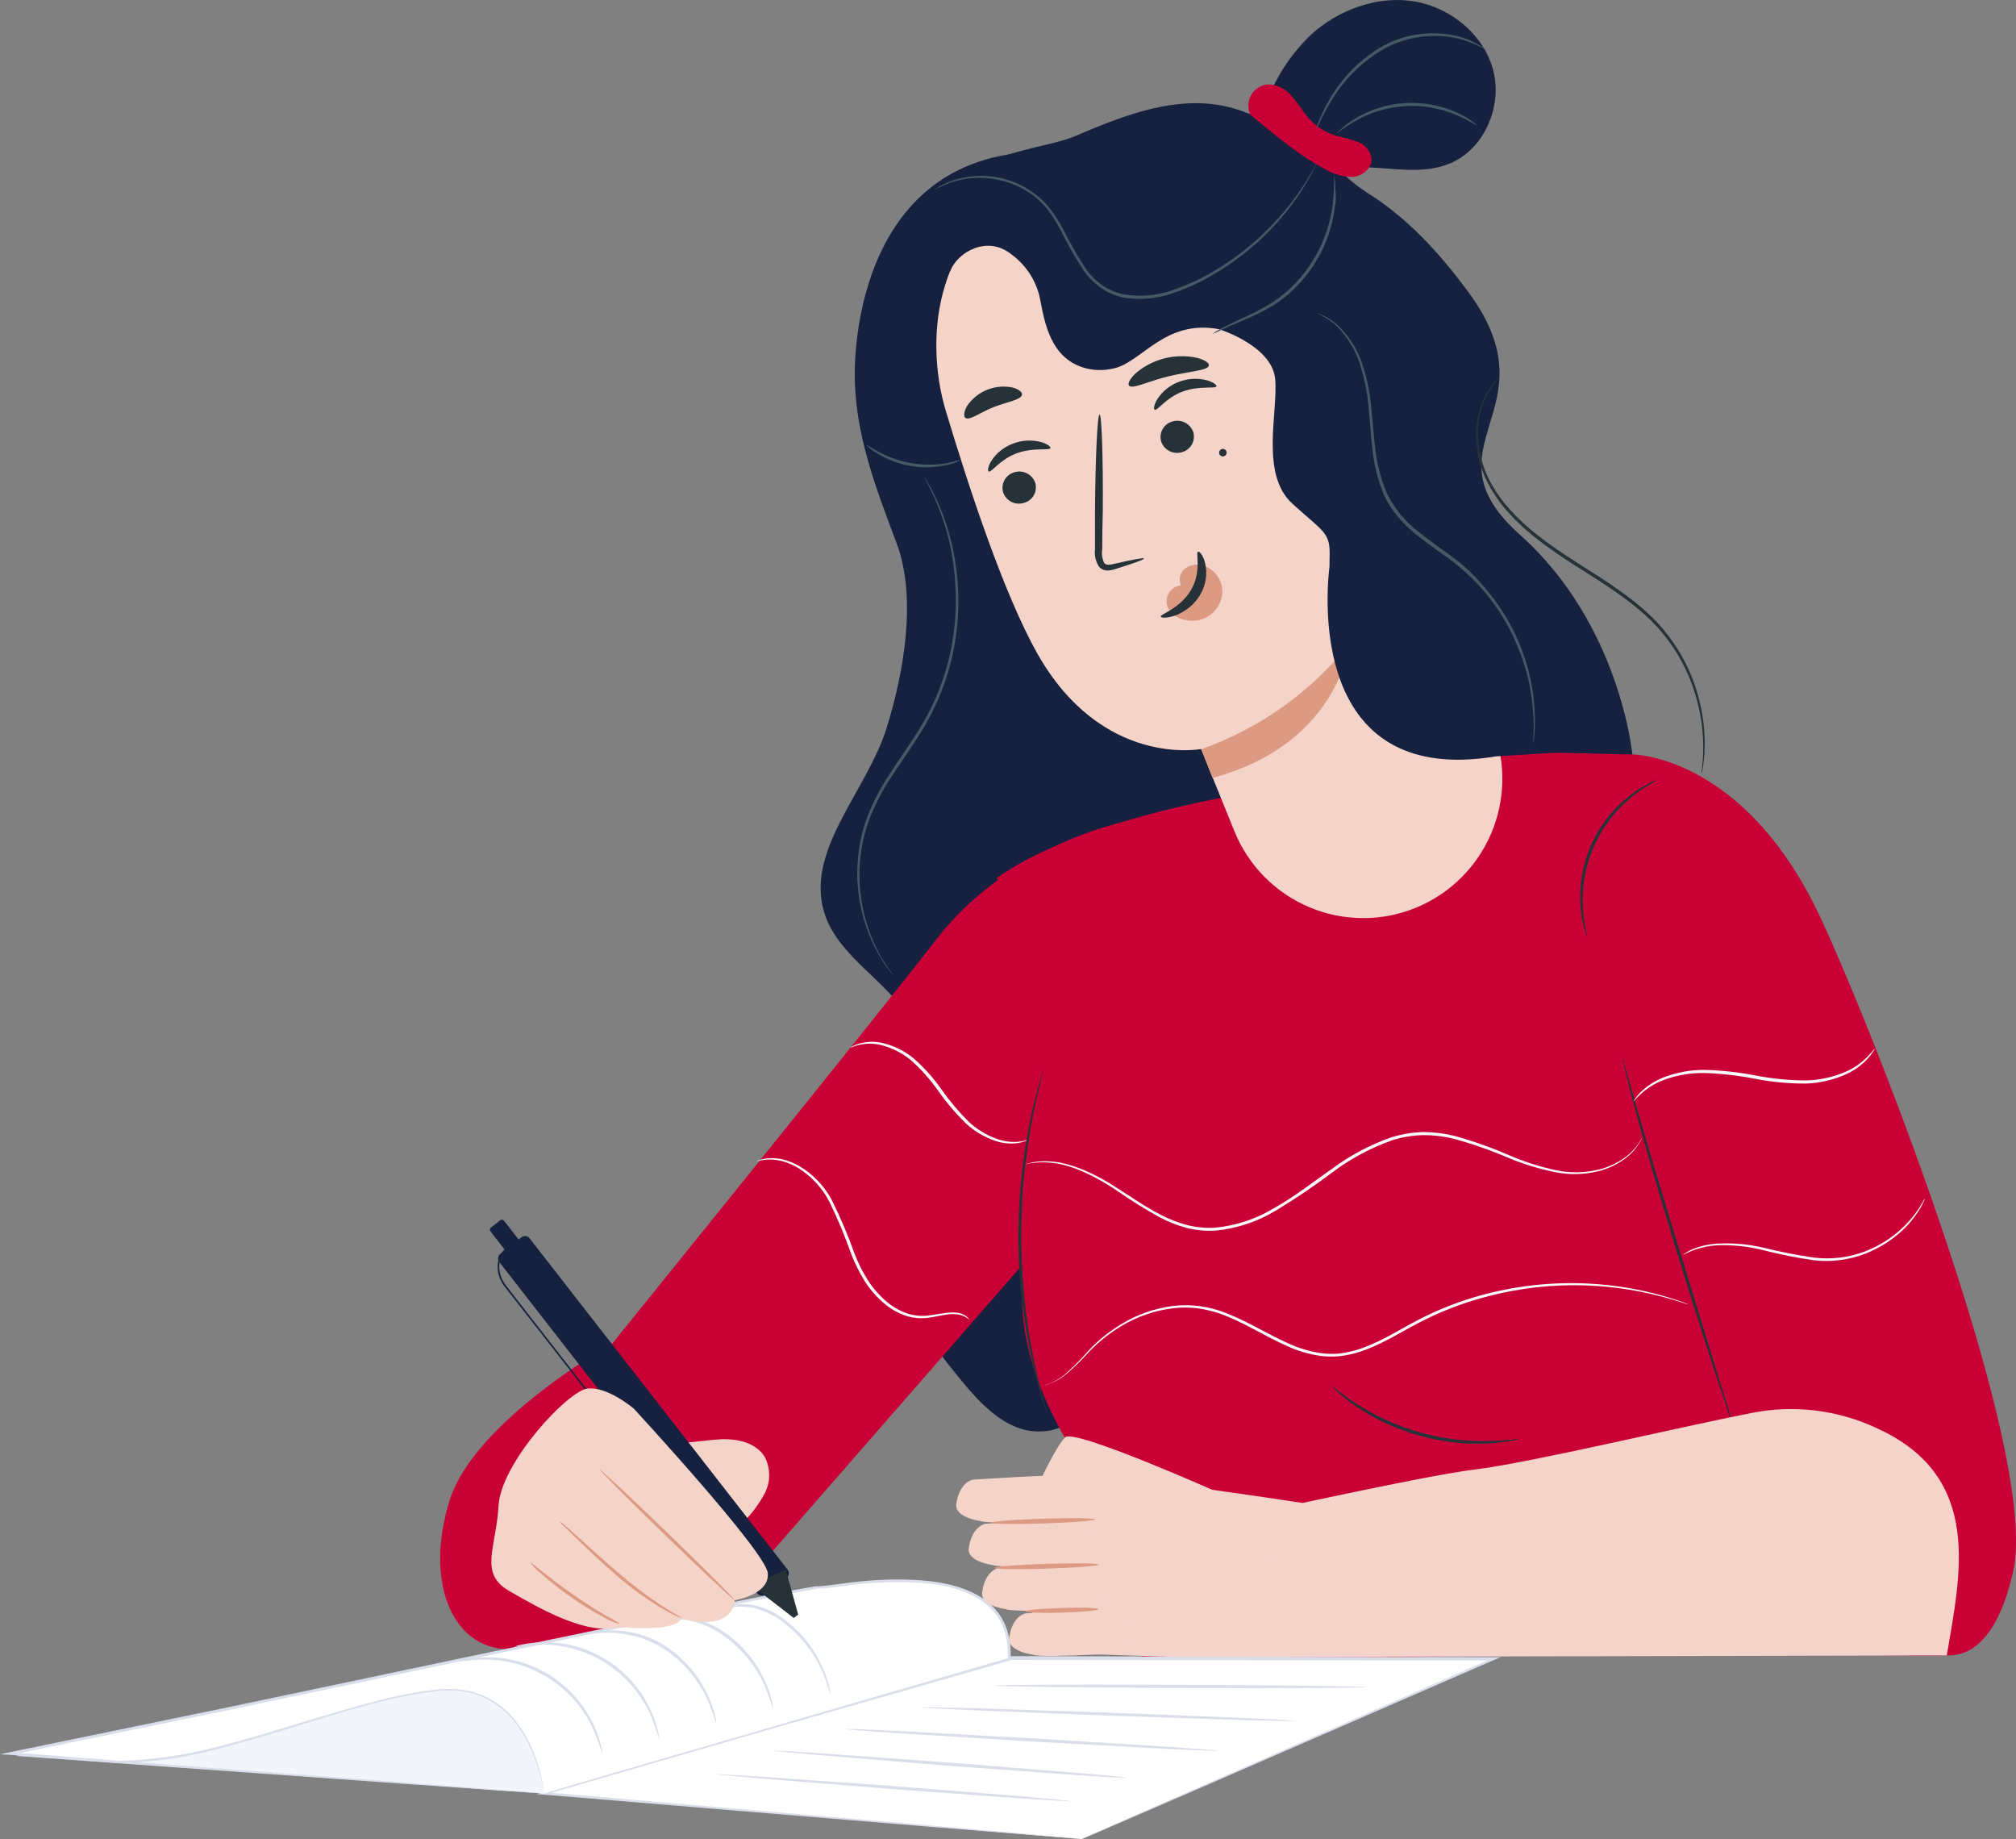 <?xml version="1.0" encoding="UTF-8"?> <svg xmlns="http://www.w3.org/2000/svg" width="216" height="197" viewBox="0 0 216 197" fill="none"><rect x="0" y="0" width="216" height="197" fill="#808080" stroke="none"/> <g clip-path="url(#clip0)"> <path d="M117.641 16.761C93.682 12.641 91.46 34.352 91.584 40.581C91.708 46.81 93.871 52.334 96.059 58.171C98.248 64.008 96.861 71.961 95.017 77.916C92.861 84.883 85.995 91.275 88.444 98.157C90.398 103.551 97.486 106.195 98.359 111.869C99.049 116.355 95.447 120.253 94.112 124.589C91.61 132.763 97.369 140.958 102.756 147.579C104.984 150.315 107.681 153.292 111.225 153.338C116.091 153.403 118.983 148.114 121.185 143.766C127.306 131.674 136.286 121.266 147.34 113.449" fill="#16213F"></path> <path d="M102.925 49.271C102.469 49.538 101.968 49.719 101.447 49.807C100.202 50.087 98.916 50.129 97.655 49.931C96.392 49.724 95.179 49.281 94.079 48.625C93.609 48.381 93.186 48.056 92.828 47.665C92.867 47.619 93.343 47.978 94.183 48.422C95.288 49.011 96.48 49.416 97.714 49.624C98.937 49.823 100.184 49.823 101.408 49.624C102.326 49.415 102.925 49.219 102.925 49.271Z" fill="#455A64"></path> <path d="M95.76 104.524C95.256 103.963 94.806 103.355 94.418 102.709C93.087 100.517 92.249 98.06 91.963 95.51C91.677 92.96 91.951 90.379 92.763 87.945C93.377 86.249 94.191 84.631 95.186 83.127C96.183 81.547 97.317 79.986 98.359 78.321C100.349 75.198 101.642 71.681 102.15 68.011C102.379 66.416 102.46 64.803 102.391 63.192C102.337 61.787 102.178 60.388 101.916 59.007C101.528 57.005 100.905 55.057 100.059 53.202C99.785 52.549 99.492 52.053 99.329 51.707C99.236 51.536 99.154 51.359 99.082 51.178C99.2 51.333 99.302 51.499 99.388 51.675C99.676 52.15 99.939 52.64 100.176 53.144C101.069 54.993 101.726 56.947 102.131 58.961C102.413 60.352 102.587 61.762 102.652 63.179C102.916 68.581 101.51 73.933 98.626 78.504C97.577 80.182 96.444 81.769 95.447 83.31C94.461 84.79 93.652 86.381 93.037 88.05C92.046 90.908 91.822 93.977 92.385 96.95C92.753 98.953 93.46 100.879 94.476 102.643C95.239 103.884 95.76 104.472 95.76 104.524Z" fill="#455A64"></path> <path d="M174.895 80.815C174.895 80.815 186.907 80.815 195.089 98.373C201.154 111.432 218.443 155.747 215.713 168.238C215.108 171.032 213.362 177.242 208.906 177.327C201.317 177.47 196.008 177.053 196.008 177.053L186.308 154.526L176.947 122.434C176.947 122.434 161.86 83.851 174.895 80.815Z" fill="#C90036"></path> <path d="M189.917 176.296L186.907 155.956L174.895 80.815L159.964 79.692L131.907 85.282C131.907 85.282 115.342 87.972 106.834 94.025C106.834 94.025 109.355 135.16 109.498 139.456C109.811 148.833 115.635 157.23 121.485 164.673L123.022 166.632L122.227 178.424L189.917 176.296Z" fill="#C90036"></path> <path d="M119.719 88.22C119.719 88.22 107.909 90.792 100.32 100.626C94.19 108.565 65.618 143.896 65.618 143.896C65.618 143.896 50.928 152.137 48.206 160.625C45.483 169.113 48.245 176.674 54.616 176.674C60.986 176.674 77.415 172.306 77.415 172.306L109.44 135.61L110.163 141.938L117.485 109.852L119.719 88.22Z" fill="#C90036"></path> <path d="M173.794 113.253C173.855 113.381 173.903 113.515 173.937 113.652L174.27 114.794C174.563 115.833 174.973 117.262 175.475 119.006C176.504 122.564 177.97 127.494 179.618 132.861L183.872 146.684C184.406 148.421 184.836 149.844 185.174 150.876L185.507 152.019C185.554 152.152 185.584 152.29 185.598 152.43C185.535 152.306 185.483 152.177 185.442 152.045L185.044 150.915L183.663 146.756C182.517 143.237 180.96 138.366 179.312 132.959C177.664 127.553 176.23 122.649 175.26 119.071C174.778 117.289 174.393 115.806 174.159 114.827L173.885 113.665C173.846 113.53 173.815 113.392 173.794 113.253V113.253Z" fill="#263238"></path> <path d="M162.746 154.148C162.478 154.24 162.2 154.303 161.919 154.337C161.594 154.409 161.266 154.459 160.935 154.487C160.551 154.533 160.114 154.598 159.632 154.611C158.486 154.677 157.336 154.658 156.193 154.552C153.387 154.285 150.651 153.518 148.115 152.287C147.086 151.781 146.095 151.201 145.151 150.55C144.74 150.282 144.395 149.995 144.089 149.76C143.82 149.56 143.566 149.342 143.327 149.107C143.101 148.935 142.898 148.735 142.721 148.513C142.76 148.46 143.659 149.277 145.281 150.334C146.232 150.953 147.225 151.505 148.252 151.986C150.766 153.175 153.461 153.932 156.225 154.226C157.352 154.345 158.486 154.389 159.619 154.356C161.554 154.311 162.733 154.095 162.746 154.148Z" fill="#263238"></path> <path d="M111.778 114.625C111.772 114.751 111.75 114.876 111.713 114.997C111.642 115.277 111.563 115.65 111.459 116.048C111.355 116.446 111.199 117.06 111.068 117.713C110.938 118.366 110.749 119.097 110.606 119.92C110.28 121.565 109.987 123.537 109.752 125.738C109.518 127.938 109.407 130.367 109.42 132.92C109.45 135.32 109.602 137.718 109.876 140.102C110.143 142.303 110.475 144.268 110.827 145.907C110.977 146.73 111.172 147.461 111.322 148.108C111.472 148.754 111.615 149.309 111.739 149.766L112.045 150.83C112.082 150.952 112.106 151.076 112.117 151.203C112.057 151.091 112.011 150.973 111.98 150.85C111.889 150.576 111.778 150.236 111.648 149.818C111.518 149.4 111.335 148.826 111.172 148.173C111.01 147.52 110.795 146.802 110.625 145.972C110.241 144.34 109.889 142.368 109.596 140.161C108.993 135.37 108.953 130.525 109.479 125.725C109.726 123.518 110.052 121.539 110.404 119.894C110.56 119.071 110.762 118.333 110.918 117.687C111.075 117.04 111.225 116.485 111.361 116.035L111.681 114.997C111.696 114.869 111.728 114.743 111.778 114.625Z" fill="#263238"></path> <path d="M177.488 83.577C177.52 83.636 176.484 84.08 175.071 85.183C173.226 86.613 171.762 88.478 170.81 90.611C169.857 92.745 169.446 95.082 169.612 97.413C169.729 99.202 170.087 100.273 170.022 100.293C169.903 100.057 169.816 99.807 169.762 99.548C169.568 98.856 169.437 98.148 169.371 97.433C169.135 95.054 169.524 92.654 170.498 90.472C171.473 88.29 173 86.402 174.928 84.994C175.505 84.568 176.117 84.192 176.758 83.871C176.986 83.738 177.232 83.639 177.488 83.577Z" fill="#263238"></path> <path d="M175.944 121.846C175.851 122.074 175.738 122.293 175.605 122.499C175.232 123.105 174.748 123.634 174.178 124.06C173.278 124.744 172.244 125.229 171.143 125.483C169.689 125.828 168.179 125.859 166.713 125.575C164.949 125.228 163.225 124.703 161.567 124.008C159.687 123.203 157.754 122.529 155.782 121.99C154.717 121.725 153.623 121.591 152.525 121.592C151.382 121.613 150.247 121.8 149.157 122.147C146.876 122.953 144.73 124.103 142.793 125.555C140.841 127.023 138.817 128.391 136.728 129.655C134.763 130.854 132.554 131.592 130.266 131.817C129.195 131.887 128.119 131.786 127.08 131.516C126.107 131.248 125.166 130.876 124.273 130.406C122.705 129.541 121.183 128.595 119.713 127.573C117.009 125.738 114.501 124.719 112.684 124.556C111.741 124.458 110.789 124.511 109.863 124.713L110.045 124.647C110.163 124.647 110.339 124.563 110.58 124.517C111.278 124.39 111.99 124.359 112.697 124.425C114.547 124.549 117.107 125.548 119.862 127.37C121.25 128.252 122.722 129.29 124.422 130.158C125.299 130.61 126.22 130.966 127.171 131.223C128.181 131.481 129.226 131.576 130.266 131.503C132.505 131.274 134.664 130.544 136.585 129.368C138.637 128.219 140.558 126.717 142.617 125.274C144.583 123.802 146.762 122.639 149.079 121.827C150.2 121.478 151.364 121.289 152.538 121.265C153.662 121.27 154.782 121.41 155.873 121.683C157.857 122.236 159.801 122.926 161.691 123.746C163.325 124.452 165.025 124.995 166.765 125.366C168.203 125.656 169.685 125.642 171.117 125.326C172.197 125.089 173.217 124.631 174.113 123.981C174.68 123.571 175.172 123.065 175.566 122.486C175.82 122.101 175.924 121.84 175.944 121.846Z" fill="#FAFAFA"></path> <path d="M200.874 112.307C200.843 112.397 200.799 112.483 200.744 112.561C200.606 112.792 200.449 113.01 200.275 113.214C199.61 113.988 198.788 114.612 197.864 115.042C196.492 115.671 195.008 116.019 193.5 116.068C191.67 116.08 189.843 115.909 188.047 115.558C186.268 115.211 184.465 115.004 182.653 114.938C181.182 114.912 179.719 115.155 178.335 115.656C177.401 115.994 176.543 116.511 175.807 117.178C175.286 117.654 175.064 117.981 175.032 117.955C175.073 117.869 175.123 117.788 175.182 117.713C175.342 117.483 175.518 117.265 175.709 117.06C176.433 116.343 177.296 115.781 178.243 115.408C179.651 114.87 181.147 114.597 182.653 114.605C184.482 114.655 186.304 114.856 188.099 115.206C189.875 115.551 191.678 115.728 193.487 115.735C194.958 115.703 196.409 115.386 197.76 114.801C198.671 114.406 199.491 113.828 200.17 113.103C200.639 112.627 200.841 112.307 200.874 112.307Z" fill="#FAFAFA"></path> <path d="M206.235 128.402C206.212 128.498 206.175 128.591 206.124 128.676C206.01 128.934 205.88 129.185 205.734 129.427C205.203 130.323 204.545 131.137 203.779 131.843C203.255 132.326 202.691 132.763 202.092 133.149C201.398 133.59 200.665 133.968 199.903 134.278C198.132 134.966 196.221 135.213 194.334 134.996C192.482 134.733 190.646 134.364 188.836 133.893C187.365 133.532 185.855 133.361 184.341 133.384C183.323 133.401 182.316 133.593 181.364 133.952C180.712 134.213 180.354 134.435 180.334 134.409C180.315 134.383 180.413 134.337 180.569 134.233C180.806 134.079 181.054 133.944 181.312 133.828C182.278 133.43 183.309 133.217 184.354 133.201C185.887 133.146 187.42 133.295 188.914 133.645C190.716 134.096 192.54 134.453 194.379 134.716C196.212 134.932 198.07 134.709 199.799 134.063C200.549 133.771 201.271 133.41 201.955 132.985C202.547 132.61 203.107 132.186 203.629 131.719C204.391 131.038 205.061 130.261 205.623 129.407C206.02 128.748 206.203 128.389 206.235 128.402Z" fill="#FAFAFA"></path> <path d="M111.746 148.427C112.69 148.185 113.562 147.717 114.286 147.063C115.132 146.292 115.935 145.474 116.69 144.614C117.745 143.499 118.951 142.539 120.273 141.761C121.872 140.809 123.643 140.183 125.484 139.92C126.515 139.779 127.561 139.779 128.592 139.92C129.681 140.078 130.746 140.379 131.758 140.814C133.849 141.656 135.842 142.93 138.044 143.903C139.151 144.419 140.327 144.771 141.535 144.947C142.149 145.027 142.769 145.044 143.386 144.999C144.011 144.931 144.63 144.811 145.236 144.64C147.685 143.916 149.796 142.505 151.971 141.376C154.049 140.297 156.232 139.435 158.486 138.803C162.315 137.733 166.293 137.292 170.263 137.497C172.933 137.637 175.579 138.075 178.152 138.803C179.064 139.058 179.755 139.312 180.217 139.456L180.751 139.658C180.813 139.677 180.872 139.704 180.927 139.737L180.738 139.691L180.198 139.521C179.722 139.371 179.032 139.136 178.113 138.907C171.702 137.2 164.949 137.264 158.57 139.09C156.331 139.725 154.162 140.585 152.095 141.656C149.952 142.753 147.822 144.183 145.301 144.921C144.677 145.101 144.038 145.224 143.392 145.287C142.741 145.34 142.085 145.322 141.438 145.235C140.198 145.053 138.991 144.692 137.855 144.164C135.621 143.165 133.64 141.898 131.588 141.056C130.599 140.629 129.559 140.331 128.494 140.168C127.491 140.031 126.474 140.031 125.471 140.168C123.659 140.414 121.913 141.015 120.332 141.937C119.024 142.696 117.825 143.629 116.768 144.712C115.999 145.568 115.178 146.377 114.312 147.135C113.756 147.61 113.118 147.98 112.43 148.225C112.21 148.318 111.981 148.386 111.746 148.427V148.427Z" fill="#FAFAFA"></path> <path d="M103.863 141.389C103.566 141.106 103.196 140.912 102.795 140.827C102.321 140.744 101.836 140.744 101.362 140.827C100.802 140.906 100.17 141.063 99.447 141.161C98.646 141.27 97.831 141.197 97.062 140.945C96.19 140.648 95.382 140.184 94.685 139.58C93.915 138.921 93.243 138.153 92.692 137.302C92.118 136.384 91.629 135.416 91.232 134.409C90.551 132.461 89.755 130.556 88.848 128.702C88.075 127.22 86.915 125.974 85.493 125.098C84.945 124.77 84.352 124.522 83.734 124.36C83.268 124.247 82.788 124.196 82.308 124.21C81.513 124.249 81.09 124.426 81.076 124.38C81.174 124.33 81.277 124.291 81.383 124.262C81.68 124.162 81.989 124.1 82.301 124.079C82.796 124.036 83.294 124.067 83.78 124.171C84.422 124.322 85.039 124.566 85.611 124.896C87.098 125.762 88.314 127.029 89.122 128.552C90.048 130.409 90.86 132.321 91.552 134.278C91.935 135.268 92.411 136.219 92.972 137.119C93.501 137.947 94.146 138.694 94.887 139.339C95.55 139.927 96.319 140.381 97.154 140.677C97.881 140.922 98.652 141.007 99.414 140.925C100.815 140.736 102.02 140.442 102.821 140.671C103.131 140.742 103.418 140.89 103.655 141.102C103.739 141.186 103.809 141.283 103.863 141.389V141.389Z" fill="#FAFAFA"></path> <path d="M110.052 122.14C110.052 122.14 109.98 122.186 109.837 122.245C109.625 122.322 109.407 122.383 109.186 122.427C108.35 122.561 107.494 122.492 106.691 122.225C105.504 121.832 104.413 121.191 103.492 120.344C102.41 119.285 101.426 118.129 100.554 116.89C99.699 115.669 98.704 114.551 97.59 113.56C96.656 112.788 95.561 112.235 94.385 111.941C93.593 111.752 92.767 111.752 91.975 111.941C91.415 112.091 91.135 112.255 91.115 112.222C91.176 112.169 91.244 112.125 91.317 112.091C91.523 111.975 91.742 111.883 91.968 111.817C92.779 111.567 93.64 111.528 94.47 111.706C95.695 111.975 96.841 112.525 97.818 113.312C98.965 114.307 99.987 115.439 100.86 116.681C101.718 117.906 102.682 119.054 103.74 120.109C104.618 120.945 105.661 121.587 106.801 121.996C107.568 122.273 108.387 122.376 109.199 122.297C109.733 122.225 110.039 122.101 110.052 122.14Z" fill="#FAFAFA"></path> <path d="M140.708 27.209C133.112 10.095 110.873 20.242 110.873 20.242C100.391 24.101 98.906 35.912 101.329 43.989C104.02 52.948 107.655 63.787 111.101 69.931C118.045 82.298 128.689 80.234 128.689 80.234L132.253 89.029C132.994 90.861 134.091 92.526 135.48 93.929C136.868 95.332 138.521 96.445 140.342 97.204C142.162 97.962 144.115 98.351 146.087 98.348C148.058 98.345 150.01 97.949 151.828 97.185V97.185C155.393 95.686 158.237 92.858 159.761 89.297C161.284 85.735 161.366 81.72 159.99 78.099L140.708 27.209Z" fill="#F4D3C9"></path> <path d="M107.485 52.765C107.645 53.205 107.969 53.567 108.39 53.771C108.811 53.976 109.295 54.009 109.739 53.861C109.96 53.8 110.165 53.694 110.344 53.551C110.523 53.408 110.671 53.23 110.78 53.029C110.89 52.827 110.958 52.606 110.98 52.378C111.003 52.15 110.98 51.919 110.912 51.7C110.752 51.259 110.428 50.898 110.008 50.692C109.587 50.486 109.103 50.452 108.658 50.597C108.438 50.66 108.233 50.767 108.054 50.911C107.876 51.055 107.728 51.233 107.619 51.435C107.51 51.636 107.442 51.858 107.419 52.086C107.396 52.315 107.419 52.545 107.485 52.765V52.765Z" fill="#263238"></path> <path d="M105.935 50.506C106.222 50.649 107.147 49.2 108.958 48.547C110.769 47.894 112.43 48.292 112.54 47.998C112.606 47.868 112.241 47.548 111.511 47.345C110.527 47.093 109.49 47.152 108.541 47.515C107.598 47.86 106.79 48.498 106.235 49.337C105.837 49.977 105.792 50.447 105.935 50.506Z" fill="#263238"></path> <path d="M124.422 47.326C124.581 47.766 124.904 48.127 125.324 48.332C125.744 48.537 126.227 48.569 126.67 48.423C126.89 48.361 127.096 48.255 127.274 48.112C127.453 47.969 127.602 47.791 127.711 47.59C127.82 47.389 127.888 47.167 127.911 46.939C127.933 46.711 127.91 46.48 127.842 46.261C127.683 45.82 127.359 45.459 126.938 45.253C126.518 45.047 126.034 45.013 125.589 45.158C125.368 45.221 125.163 45.327 124.984 45.471C124.805 45.614 124.657 45.793 124.549 45.995C124.44 46.197 124.373 46.419 124.351 46.647C124.329 46.876 124.354 47.107 124.422 47.326V47.326Z" fill="#263238"></path> <path d="M123.719 43.891C124.006 44.035 124.931 42.586 126.742 41.932C128.553 41.28 130.214 41.678 130.331 41.384C130.39 41.254 130.031 40.934 129.295 40.731C128.311 40.478 127.273 40.538 126.325 40.901C125.382 41.246 124.574 41.884 124.019 42.723C123.621 43.362 123.582 43.833 123.719 43.891Z" fill="#263238"></path> <path d="M122.579 59.823C122.579 59.719 121.348 59.941 119.439 60.385C118.963 60.509 118.488 60.581 118.299 60.293C118.081 59.83 118.01 59.31 118.097 58.805C118.097 57.525 118.117 56.18 118.156 54.77C118.195 49.05 118.045 44.407 117.81 44.407C117.576 44.407 117.361 49.05 117.322 54.776C117.322 56.182 117.322 57.527 117.322 58.811C117.239 59.478 117.393 60.154 117.758 60.718C117.886 60.855 118.043 60.962 118.218 61.03C118.393 61.098 118.581 61.125 118.768 61.11C119.048 61.084 119.324 61.022 119.589 60.927C121.465 60.346 122.605 59.928 122.579 59.823Z" fill="#263238"></path> <path d="M128.715 80.253C134.923 78.052 140.398 74.166 144.532 69.029C144.532 69.029 143.49 79.679 129.914 83.329L128.715 80.253Z" fill="#DD9A83"></path> <path d="M125.66 65.758C125.388 65.551 125.185 65.266 125.077 64.941C124.97 64.616 124.963 64.266 125.057 63.937C125.151 63.608 125.343 63.315 125.606 63.097C125.87 62.879 126.193 62.746 126.533 62.715C126.394 62.411 126.36 62.068 126.436 61.742C126.513 61.415 126.696 61.124 126.957 60.913C127.225 60.711 127.536 60.574 127.866 60.513C128.196 60.452 128.536 60.468 128.859 60.561C129.479 60.747 130.022 61.132 130.403 61.656C130.785 62.181 130.984 62.817 130.969 63.466C130.927 64.115 130.692 64.736 130.295 65.251C129.898 65.765 129.357 66.148 128.741 66.352C128.12 66.534 127.461 66.543 126.834 66.379C126.208 66.214 125.638 65.882 125.185 65.419" fill="#DD9A83"></path> <path d="M128.364 59.098C128.064 59.19 128.787 61.161 127.621 63.179C126.455 65.197 124.292 65.791 124.364 66.046C124.364 66.176 124.97 66.254 125.862 65.948C127.02 65.537 127.996 64.73 128.618 63.669C129.211 62.65 129.389 61.44 129.113 60.293C128.891 59.418 128.494 59.039 128.364 59.098Z" fill="#263238"></path> <path d="M120.963 41.306C121.322 41.73 123.041 40.822 125.263 40.293C127.484 39.764 129.406 39.699 129.523 39.157C129.575 38.896 129.106 38.544 128.22 38.322C127.082 38.081 125.903 38.103 124.774 38.387C123.646 38.671 122.596 39.209 121.706 39.96C121.048 40.568 120.801 41.096 120.963 41.306Z" fill="#263238"></path> <path d="M103.447 44.773C103.922 45.066 105.01 44.172 106.495 43.597C107.98 43.023 109.368 42.846 109.498 42.291C109.55 42.037 109.199 41.697 108.502 41.514C107.586 41.319 106.634 41.402 105.765 41.751C104.896 42.099 104.151 42.699 103.622 43.473C103.251 44.133 103.232 44.622 103.447 44.773Z" fill="#263238"></path> <path d="M131.425 48.508C131.421 48.587 131.394 48.664 131.347 48.728C131.3 48.792 131.235 48.841 131.16 48.868C131.085 48.896 131.004 48.9 130.926 48.881C130.849 48.862 130.779 48.821 130.725 48.762C130.671 48.704 130.636 48.63 130.623 48.552C130.611 48.473 130.621 48.392 130.655 48.32C130.688 48.247 130.741 48.186 130.809 48.144C130.876 48.102 130.955 48.081 131.034 48.083C131.142 48.088 131.244 48.136 131.317 48.215C131.39 48.294 131.429 48.4 131.425 48.508V48.508Z" fill="#263238"></path> <path d="M174.895 80.815C174.895 80.815 173.592 66.875 162.876 57.309C152.16 47.743 166.681 44.002 157.365 31.341C154.29 27.169 150.851 23.369 146.467 20.633C145.687 20.132 144.953 19.564 144.271 18.936C142.46 17.329 140.871 15.449 138.897 14.045C137.428 12.938 135.664 12.29 133.829 12.184C132.733 11.73 131.587 11.408 130.416 11.224C125.204 10.434 119.993 12.53 115.146 14.6C110.43 16.591 97.773 16.115 101.779 29.089C102.613 26.934 105.85 25.171 108.391 27.267C110.047 28.481 111.161 30.298 111.492 32.328C112.052 35.351 112.938 38.7 116.592 39.51C117.488 39.693 118.412 39.679 119.302 39.471C122.351 38.818 124.8 34.162 130.624 35.266C130.624 35.266 136.291 37.029 136.624 40.594C136.956 44.159 134.982 50.799 138.474 53.959C141.965 57.12 142.552 57.028 142.454 59.758C142.454 60.411 142.454 60.816 142.395 61.129C141.952 65.445 141.21 84.21 160.303 81.018L166.726 80.626L174.895 80.828V80.815Z" fill="#16213F"></path> <path d="M134.806 14.104C135.573 10.123 137.561 6.482 140.493 3.689C143.47 0.993 147.659 -0.503 151.567 0.157C155.476 0.816 159.117 3.813 160.036 7.725C160.954 11.636 158.863 16.213 155.105 17.604C152.264 18.681 149.105 17.976 146.069 17.904C143.034 17.832 139.477 18.812 138.409 21.658" fill="#16213F"></path> <path d="M146.949 16.925C146.872 16.531 146.695 16.164 146.433 15.86C146.171 15.557 145.835 15.327 145.457 15.194C144.703 14.936 143.935 14.718 143.158 14.541C142.038 14.205 141.033 13.566 140.252 12.694C139.601 11.975 139.119 11.12 138.48 10.389C138.185 10.002 137.812 9.683 137.386 9.45C136.959 9.217 136.489 9.076 136.005 9.037C135.622 9.039 135.246 9.139 134.911 9.326C134.577 9.514 134.296 9.783 134.093 10.109C133.891 10.435 133.774 10.807 133.754 11.191C133.734 11.574 133.812 11.956 133.979 12.302C136.435 14.3 138.91 16.461 141.698 17.963C142.63 18.57 143.708 18.913 144.819 18.955C145.92 18.936 147.06 18.028 146.949 16.925Z" fill="#C90036"></path> <path d="M182.308 82.924C182.304 82.743 182.317 82.561 182.347 82.382C182.399 82.036 182.432 81.514 182.478 80.841C182.549 78.943 182.342 77.045 181.865 75.206C181.179 72.475 179.887 69.933 178.087 67.769C176.068 65.334 173.149 63.336 170.022 61.377C166.895 59.418 163.938 57.459 161.775 55.076C160.732 53.961 159.864 52.693 159.202 51.315C158.637 50.107 158.292 48.806 158.186 47.476C157.982 45.544 158.397 43.598 159.371 41.919C159.645 41.473 159.971 41.061 160.342 40.692C160.465 40.559 160.6 40.439 160.746 40.333C160.276 40.842 159.855 41.395 159.489 41.984C158.574 43.65 158.203 45.562 158.427 47.45C158.546 48.748 158.895 50.015 159.456 51.191C160.123 52.534 160.991 53.767 162.029 54.847C164.172 57.198 167.123 59.124 170.231 61.077C173.338 63.029 176.283 65.059 178.328 67.567C180.144 69.773 181.434 72.366 182.1 75.147C182.562 77.01 182.733 78.933 182.608 80.848C182.543 81.501 182.491 82.043 182.419 82.395C182.397 82.574 182.36 82.751 182.308 82.924Z" fill="#263238"></path> <path d="M141.047 17.532C140.988 17.701 140.914 17.866 140.825 18.021C140.676 18.341 140.435 18.799 140.096 19.38C139.138 21.017 138.012 22.549 136.734 23.95C134.841 26.043 132.645 27.839 130.22 29.278C128.803 30.142 127.295 30.849 125.725 31.387C124.021 31.996 122.191 32.167 120.403 31.884C119.506 31.699 118.656 31.33 117.908 30.8C117.185 30.276 116.555 29.634 116.045 28.899C115.144 27.506 114.326 26.061 113.596 24.57C113.232 23.89 112.823 23.236 112.371 22.612C111.94 22.041 111.442 21.526 110.886 21.077C109.872 20.282 108.705 19.704 107.459 19.38C105.647 18.89 103.732 18.94 101.948 19.523C101.303 19.762 100.674 20.043 100.066 20.366C100.205 20.254 100.354 20.154 100.509 20.065C100.691 19.945 100.883 19.841 101.082 19.752C101.346 19.612 101.62 19.494 101.903 19.399C103.707 18.755 105.663 18.666 107.518 19.145C108.799 19.482 109.998 20.078 111.042 20.894C111.62 21.352 112.139 21.881 112.586 22.468C113.053 23.089 113.473 23.744 113.843 24.427C114.579 25.906 115.396 27.343 116.293 28.73C116.784 29.433 117.389 30.049 118.084 30.552C118.815 31.052 119.643 31.392 120.514 31.55C122.245 31.826 124.017 31.66 125.667 31.067C127.219 30.542 128.711 29.85 130.116 29.004C132.516 27.587 134.697 25.827 136.591 23.78C137.876 22.405 139.024 20.907 140.018 19.308C140.369 18.746 140.63 18.296 140.799 18.002C140.871 17.839 140.953 17.682 141.047 17.532Z" fill="#455A64"></path> <path d="M142.936 18.831C143.013 19.128 143.059 19.432 143.073 19.739C143.073 20.032 143.073 20.392 143.112 20.816C143.151 21.24 143.112 21.717 143.008 22.239C142.661 25.005 141.531 27.613 139.751 29.755C138.785 30.937 137.632 31.952 136.337 32.758C135.275 33.387 134.167 33.933 133.021 34.391C132.051 34.796 131.282 35.135 130.754 35.39C130.487 35.533 130.21 35.66 129.927 35.768C130.159 35.571 130.415 35.404 130.689 35.272C131.204 34.978 131.992 34.619 132.924 34.169C134.047 33.687 135.136 33.126 136.181 32.491C137.435 31.689 138.554 30.693 139.496 29.539C141.222 27.435 142.348 24.901 142.754 22.207C142.9 21.088 142.961 19.959 142.936 18.831V18.831Z" fill="#455A64"></path> <path d="M164.29 79.66C164.273 79.475 164.273 79.289 164.29 79.105C164.29 78.739 164.342 78.21 164.322 77.524C164.29 75.598 164.016 73.683 163.508 71.824C163.133 70.542 162.659 69.291 162.088 68.083C161.417 66.7 160.609 65.388 159.678 64.165C158.645 62.826 157.46 61.612 156.147 60.548C154.772 59.451 153.229 58.458 151.763 57.283C151.034 56.693 150.36 56.037 149.75 55.324C149.16 54.624 148.667 53.846 148.284 53.013C147.618 51.423 147.197 49.741 147.033 48.024C146.845 46.398 146.76 44.851 146.617 43.415C146.495 42.086 146.24 40.774 145.854 39.497C145.354 37.608 144.312 35.908 142.858 34.606C142.294 34.179 141.684 33.816 141.04 33.523C141.218 33.572 141.392 33.634 141.561 33.705C142.054 33.911 142.518 34.178 142.943 34.502C144.446 35.781 145.537 37.478 146.076 39.379C146.483 40.671 146.754 42.001 146.884 43.349C147.046 44.792 147.144 46.34 147.34 47.92C147.506 49.604 147.925 51.253 148.584 52.81C149.374 54.439 150.534 55.859 151.971 56.957C153.417 58.139 154.961 59.131 156.349 60.221C157.686 61.328 158.885 62.593 159.919 63.989C160.856 65.208 161.666 66.521 162.335 67.906C162.906 69.132 163.372 70.403 163.73 71.707C164.233 73.597 164.476 75.548 164.453 77.505C164.452 78.035 164.421 78.565 164.361 79.091C164.347 79.282 164.324 79.472 164.29 79.66Z" fill="#455A64"></path> <path d="M159.345 5.433C158.377 4.855 157.334 4.415 156.245 4.127C153.575 3.518 150.776 3.895 148.362 5.191C145.984 6.544 143.999 8.495 142.604 10.852C142.165 11.565 141.767 12.302 141.412 13.059C141.296 13.343 141.157 13.616 140.995 13.875C141.062 13.574 141.161 13.281 141.288 13C141.606 12.225 141.976 11.473 142.395 10.748C143.764 8.309 145.771 6.291 148.2 4.91C150.681 3.574 153.572 3.217 156.303 3.911C157.118 4.126 157.895 4.463 158.609 4.91C158.804 5.032 158.991 5.165 159.17 5.309C159.293 5.367 159.352 5.426 159.345 5.433Z" fill="#455A64"></path> <path d="M158.251 13.431C158.218 13.484 157.482 12.935 156.14 12.361C154.395 11.602 152.497 11.262 150.597 11.368C148.697 11.473 146.848 12.021 145.196 12.968C143.926 13.686 143.242 14.319 143.242 14.274C143.371 14.1 143.523 13.944 143.692 13.81C144.13 13.42 144.604 13.07 145.105 12.765C146.768 11.738 148.66 11.143 150.609 11.035C152.559 10.927 154.505 11.308 156.271 12.145C156.802 12.393 157.31 12.688 157.789 13.027C157.961 13.139 158.117 13.275 158.251 13.431V13.431Z" fill="#455A64"></path> <path d="M115.902 197L58.257 192.123L107.85 177.614L160.016 177.699L115.902 197Z" fill="white"></path> <path d="M115.902 197L116.703 196.628L119.042 195.583L127.953 191.666L159.958 177.601L160.016 177.869L107.85 177.817H107.896L103.486 179.123L58.303 192.273V191.972L99.994 195.564L111.772 196.602L114.892 196.889L115.693 196.968H115.967H115.7L114.899 196.909L111.791 196.667L100.014 195.714L58.322 192.247L57.514 192.181L58.296 191.953L103.466 178.711L107.876 177.405H107.928L160.095 177.516H160.779L160.127 177.791C146.799 183.589 135.764 188.401 128.044 191.764L119.107 195.629L116.762 196.635L115.902 197Z" fill="#D9DEEA"></path> <path d="M58.257 192.123L2.808 188.022L55.69 178H105.805L58.257 192.123Z" fill="#F2F5FC"></path> <path d="M58.257 192.123L59.123 191.842L61.657 191.071L71.279 188.172L105.766 177.856L105.805 178.143H55.69H55.723L50.955 179.044L2.84 188.172V187.872L42.962 190.902L54.264 191.783L57.254 192.025L58.016 192.096H58.277C58.192 192.102 58.107 192.102 58.023 192.096L57.254 192.051L54.277 191.855L42.975 191.058L2.801 188.172L1.655 188.087L2.782 187.872L50.896 178.731L55.658 177.83H105.772H106.834L105.876 178.117L71.351 188.316L61.71 191.137L59.176 191.868C58.557 192.051 58.257 192.123 58.257 192.123Z" fill="#D9DEEA"></path> <path d="M58.257 192.123C58.257 192.123 56.954 180.05 46.961 181.023C36.968 181.996 23.699 188.741 12.794 188.741L1.068 187.827L26.057 182.694C26.057 182.694 88.014 169.583 88.014 169.995C88.014 170.406 108.86 165.372 108.111 177.752L58.257 192.123Z" fill="white"></path> <path d="M58.257 192.123L59.182 191.842L61.84 191.059L71.944 188.114L108.065 177.601L107.961 177.732C108.048 176.606 107.899 175.474 107.524 174.408C107.116 173.327 106.406 172.387 105.479 171.699C103.603 170.288 101.147 169.74 98.717 169.557C96.21 169.392 93.692 169.471 91.2 169.792L89.284 170.034C88.965 170.073 88.633 170.125 88.314 170.151C88.221 170.161 88.127 170.161 88.034 170.151H87.969C87.925 170.135 87.89 170.102 87.871 170.06C87.871 169.988 87.825 169.968 87.871 170.093C87.916 170.217 87.956 170.125 87.949 170.138H87.825L87.35 170.21C86.047 170.426 84.744 170.68 83.441 170.928C73.018 172.992 61.99 175.31 50.551 177.693L24.754 183.132L1.12 187.996V187.696L12.846 188.617C16.638 188.504 20.402 187.932 24.057 186.912C27.555 186.005 30.826 184.954 33.913 184.033C37.001 183.112 39.893 182.257 42.616 181.669C43.978 181.375 45.3 181.153 46.571 181.016C47.784 180.845 49.018 180.883 50.218 181.127C52.256 181.588 54.063 182.759 55.319 184.431C56.236 185.648 56.956 187.004 57.449 188.447C57.763 189.336 58.007 190.249 58.179 191.176C58.243 191.491 58.286 191.809 58.309 192.129L58.27 191.888C58.237 191.731 58.198 191.496 58.133 191.183C57.932 190.261 57.662 189.355 57.325 188.473C56.825 187.043 56.099 185.703 55.176 184.503C53.935 182.87 52.158 181.73 50.16 181.284C48.975 181.047 47.76 181.014 46.564 181.186C45.3 181.336 43.958 181.571 42.655 181.839C39.939 182.433 37.047 183.289 33.972 184.229C30.897 185.169 27.62 186.22 24.116 187.141C20.44 188.171 16.654 188.754 12.84 188.878V188.878L1.114 187.977L0 187.918L1.055 187.696L24.709 182.825L50.525 177.392C61.964 175.009 73.005 172.698 83.422 170.648C84.725 170.393 86.027 170.138 87.33 169.923C88.633 169.923 89.897 169.635 91.187 169.511C93.699 169.189 96.236 169.112 98.763 169.283C101.219 169.498 103.72 170.021 105.681 171.49C106.646 172.217 107.385 173.204 107.811 174.337C108.2 175.442 108.355 176.616 108.267 177.784V177.882H108.169L71.911 188.257L61.827 191.13L59.182 191.875L58.257 192.123Z" fill="#D9DEEA"></path> <path d="M114.651 192.965C113.609 192.965 76.543 190.053 76.543 190.053Z" fill="white"></path> <path d="M76.569 190.053C76.698 190.037 76.83 190.037 76.96 190.053L78.073 190.105L82.158 190.366L95.629 191.313L109.101 192.39L113.185 192.762L114.293 192.873C114.423 192.88 114.552 192.902 114.677 192.939C114.549 192.954 114.42 192.954 114.293 192.939L113.179 192.886L109.094 192.625L95.616 191.646L82.138 190.562L78.06 190.196L76.953 190.085C76.824 190.089 76.695 190.078 76.569 190.053V190.053Z" fill="#D9DEEA"></path> <path d="M120.801 190.445C119.752 190.445 82.686 187.526 82.686 187.526Z" fill="white"></path> <path d="M82.686 187.526C82.816 187.513 82.946 187.513 83.076 187.526L84.19 187.578L88.275 187.833L101.746 188.812L115.218 189.896L119.302 190.262L120.41 190.379C120.542 190.386 120.673 190.408 120.801 190.444C120.671 190.462 120.539 190.462 120.41 190.444L119.302 190.392L115.218 190.138L101.733 189.158L88.262 188.048L84.177 187.682L83.07 187.565C82.941 187.566 82.812 187.553 82.686 187.526V187.526Z" fill="#D9DEEA"></path> <path d="M130.513 187.526C129.471 187.526 90.639 185.208 90.639 185.208Z" fill="white"></path> <path d="M90.639 185.208C90.776 185.19 90.914 185.19 91.05 185.208L92.209 185.241L96.489 185.437L110.58 186.207L124.676 187.082L128.982 187.395L130.142 187.493C130.278 187.496 130.414 187.516 130.546 187.552C130.412 187.571 130.276 187.571 130.142 187.552L128.982 187.513L124.709 187.324L110.606 186.547L96.509 185.678L92.236 185.378L91.076 185.273C90.929 185.262 90.783 185.24 90.639 185.208V185.208Z" fill="#D9DEEA"></path> <path d="M138.871 184.339C137.822 184.339 98.593 182.883 98.593 182.883Z" fill="white"></path> <path d="M98.593 182.884C98.73 182.867 98.868 182.867 99.004 182.884H100.183L104.495 182.982L118.735 183.452L132.976 184.013L137.288 184.222L138.461 184.301C138.599 184.301 138.736 184.316 138.871 184.346C138.735 184.363 138.597 184.363 138.461 184.346H137.288L132.976 184.242L118.729 183.778L104.489 183.21L100.176 183.001L99.004 182.929C98.866 182.928 98.728 182.912 98.593 182.884V182.884Z" fill="#D9DEEA"></path> <path d="M146.317 180.722L106.547 180.559Z" fill="white"></path> <path d="M106.554 180.559C106.554 180.468 115.452 180.429 126.435 180.474C137.418 180.52 146.317 180.631 146.317 180.722C146.317 180.814 137.418 180.859 126.435 180.814C115.452 180.768 106.547 180.657 106.554 180.559Z" fill="#D9DEEA"></path> <path d="M49 178.026C49.249 177.912 49.512 177.833 49.782 177.791C50.508 177.631 51.248 177.546 51.99 177.536C54.463 177.48 56.896 178.159 58.983 179.489C61.07 180.818 62.717 182.738 63.716 185.006C64.02 185.686 64.258 186.395 64.426 187.121C64.501 187.382 64.54 187.653 64.543 187.924C64.257 186.964 63.909 186.024 63.501 185.11C62.468 182.919 60.837 181.066 58.796 179.767C56.755 178.468 54.389 177.776 51.971 177.771C50.976 177.791 49.984 177.876 49 178.026V178.026Z" fill="#D9DEEA"></path> <path d="M55.091 176.406C55.341 176.296 55.604 176.217 55.873 176.171C56.599 176.016 57.339 175.931 58.081 175.917C60.555 175.857 62.99 176.537 65.078 177.868C67.166 179.199 68.812 181.122 69.807 183.393C70.114 184.07 70.352 184.777 70.517 185.502C70.591 185.766 70.633 186.038 70.641 186.312C70.346 185.352 69.996 184.41 69.592 183.491C68.56 181.299 66.929 179.447 64.888 178.149C62.846 176.851 60.479 176.16 58.062 176.158C57.068 176.183 56.076 176.266 55.091 176.406V176.406Z" fill="#D9DEEA"></path> <path d="M61.403 175.283C61.647 175.166 61.906 175.085 62.172 175.041C62.882 174.864 63.605 174.746 64.335 174.689C65.422 174.594 66.518 174.645 67.592 174.839C68.915 175.086 70.177 175.592 71.305 176.328C73.346 177.671 74.956 179.575 75.943 181.813C76.24 182.483 76.474 183.181 76.64 183.895C76.71 184.155 76.75 184.423 76.758 184.692C76.465 183.749 76.121 182.823 75.728 181.917C74.701 179.762 73.106 177.929 71.116 176.615C69.1 175.342 66.73 174.751 64.354 174.93C62.537 175.028 61.416 175.348 61.403 175.283Z" fill="#D9DEEA"></path> <path d="M68.133 173.886C68.37 173.777 68.62 173.696 68.875 173.644C69.559 173.466 70.253 173.333 70.953 173.246C72.005 173.112 73.071 173.145 74.113 173.344C75.39 173.609 76.599 174.136 77.663 174.891C79.603 176.243 81.128 178.111 82.067 180.285C82.346 180.938 82.564 181.615 82.718 182.309C82.789 182.559 82.827 182.819 82.829 183.079C82.548 182.163 82.217 181.263 81.839 180.383C80.859 178.287 79.347 176.485 77.455 175.159C76.427 174.43 75.264 173.912 74.035 173.638C73.026 173.43 71.992 173.375 70.966 173.474C69.221 173.683 68.146 173.951 68.133 173.886Z" fill="#D9DEEA"></path> <path d="M75.057 172.802C75.282 172.695 75.518 172.612 75.761 172.554C76.217 172.423 76.881 172.227 77.715 172.045C78.708 171.812 79.737 171.774 80.744 171.934C81.966 172.206 83.11 172.75 84.093 173.527C85.905 174.881 87.324 176.696 88.203 178.783C88.482 179.414 88.7 180.07 88.855 180.742C88.922 180.982 88.957 181.23 88.959 181.48C88.894 181.48 88.724 180.442 88.021 178.868C87.098 176.859 85.69 175.113 83.923 173.788C82.981 173.04 81.887 172.508 80.718 172.227C79.749 172.062 78.758 172.075 77.793 172.267C76.1 172.6 75.07 172.861 75.057 172.802Z" fill="#D9DEEA"></path> <path d="M71.891 154.409C73.65 154.716 75.435 154.252 77.22 154.174C79.005 154.095 81.024 154.539 81.943 156.074C82.251 156.673 82.412 157.338 82.412 158.013C82.412 158.688 82.251 159.353 81.943 159.952C81.312 161.144 80.493 162.227 79.52 163.158" fill="#F4D3C9"></path> <path d="M84.385 168.139L56.744 132.653C56.529 132.377 56.132 132.328 55.857 132.544L53.608 134.304C53.333 134.519 53.284 134.917 53.499 135.192L81.14 170.679C81.354 170.955 81.751 171.004 82.026 170.788L84.275 169.028C84.551 168.813 84.599 168.415 84.385 168.139Z" fill="#16213F"></path> <path d="M56.102 133.461L53.997 130.759C53.902 130.637 53.726 130.615 53.604 130.71L52.592 131.502C52.47 131.597 52.449 131.774 52.544 131.896L54.648 134.598C54.744 134.72 54.92 134.742 55.042 134.647L56.053 133.855C56.175 133.76 56.197 133.583 56.102 133.461Z" fill="#16213F"></path> <path d="M80.51 169.818L85.05 173.318L85.519 172.952L84.19 168.133L80.51 169.818Z" fill="#263238"></path> <path d="M62.908 149.087C62.896 149.087 62.883 149.085 62.872 149.079C62.86 149.073 62.85 149.065 62.843 149.055L54.068 137.817C53 136.446 53.078 134.592 54.238 133.684L54.655 133.351C54.67 133.336 54.691 133.328 54.713 133.328C54.735 133.328 54.756 133.336 54.772 133.351C54.779 133.359 54.785 133.367 54.789 133.377C54.793 133.386 54.795 133.396 54.795 133.407C54.795 133.417 54.793 133.427 54.789 133.437C54.785 133.446 54.779 133.455 54.772 133.462L54.349 133.789C53.261 134.644 53.196 136.401 54.212 137.706L62.967 148.944C62.974 148.951 62.98 148.96 62.984 148.969C62.988 148.979 62.99 148.989 62.99 148.999C62.99 149.009 62.988 149.02 62.984 149.029C62.98 149.039 62.974 149.047 62.967 149.055C62.961 149.064 62.952 149.073 62.942 149.078C62.931 149.084 62.92 149.087 62.908 149.087V149.087Z" fill="#16213F"></path> <path d="M67.898 150.883C67.898 150.883 65.058 148.46 62.921 148.748C60.785 149.035 53.684 156.707 53.417 161.278C53.15 165.848 51.287 168.539 54.55 170.419C57.814 172.3 62.934 175.264 66.348 174.265C66.348 174.265 72.361 174.95 73.038 173.338C73.038 173.338 78.321 175.029 78.712 171.418C78.712 171.418 82.497 170.817 82.262 168.499C82.028 166.181 67.898 150.883 67.898 150.883Z" fill="#F4D3C9"></path> <path d="M78.699 171.398C78.634 171.464 75.344 168.382 71.351 164.516C67.358 160.651 64.185 157.458 64.231 157.393C64.276 157.327 67.585 160.403 71.585 164.268C75.585 168.134 78.764 171.326 78.699 171.398Z" fill="#DD9A83"></path> <path d="M73.025 173.318C72.811 173.264 72.606 173.183 72.413 173.076C71.867 172.827 71.336 172.545 70.823 172.234C69.129 171.208 67.527 170.037 66.035 168.734C64.276 167.226 62.778 165.77 61.684 164.712L60.381 163.452C60.214 163.307 60.067 163.14 59.944 162.956C60.136 163.063 60.311 163.197 60.465 163.354C60.791 163.628 61.254 164.007 61.814 164.536C62.941 165.548 64.472 166.978 66.224 168.453C67.705 169.745 69.272 170.933 70.914 172.012C72.217 172.848 73.051 173.266 73.025 173.318Z" fill="#DD9A83"></path> <path d="M66.498 174.003C65.936 173.855 65.395 173.636 64.889 173.35C63.642 172.701 62.438 171.97 61.286 171.163C60.13 170.356 59.021 169.484 57.964 168.551C57.504 168.191 57.092 167.771 56.739 167.304C57.222 167.628 57.684 167.984 58.12 168.368C58.954 169.021 60.14 169.929 61.482 170.863C62.824 171.796 64.087 172.58 65.006 173.115C65.525 173.373 66.023 173.67 66.498 174.003V174.003Z" fill="#DD9A83"></path> <path d="M201.154 153.018C196.935 151.021 192.185 150.441 187.611 151.366C179.859 152.881 163.619 156.759 158.004 157.412C152.388 158.065 128.689 163.367 128.689 163.367L131.191 177.497L208.587 177.327C209.994 168.813 212.606 158.254 201.154 153.018Z" fill="#F4D3C9"></path> <path d="M125.986 177.497H131.197L139.562 160.997C138.493 160.814 116.143 157.497 114.807 157.863L109.44 176.948C109.44 176.948 125.51 177.49 125.986 177.497Z" fill="#F4D3C9"></path> <path d="M110.703 177.249C110.703 177.281 110.853 177.314 111.075 177.334C112.925 177.536 121.445 177.02 121.445 177.02C121.836 175.917 121.1 172.6 120.038 172.404C118.977 172.208 109.902 172.822 109.902 172.822C109.902 172.822 108.476 173.011 108.124 175.433C107.902 176.909 110.703 177.249 110.703 177.249Z" fill="#F4D3C9"></path> <path d="M107.824 172.378C107.824 172.41 107.974 172.436 108.195 172.462C110.045 172.665 118.104 172.573 118.449 171.587C118.84 170.484 118.221 167.722 117.146 167.533C116.071 167.343 107.01 167.951 107.01 167.951C107.01 167.951 105.583 168.14 105.225 170.562C105.023 172.051 107.824 172.378 107.824 172.378Z" fill="#F4D3C9"></path> <path d="M106.397 167.651C106.397 167.683 106.547 167.709 106.769 167.735C108.612 167.938 116.67 167.846 117.022 166.867C117.413 165.764 116.788 163.002 115.719 162.806C114.651 162.61 105.583 163.224 105.583 163.224C105.583 163.224 104.157 163.413 103.798 165.835C103.577 167.304 106.397 167.651 106.397 167.651Z" fill="#F4D3C9"></path> <path d="M105.056 162.929C105.056 162.962 105.205 162.988 105.427 163.014C107.27 163.217 115.329 163.132 115.68 162.146C116.071 161.042 115.446 158.28 114.377 158.084C113.309 157.889 104.241 158.502 104.241 158.502C104.241 158.502 102.815 158.692 102.456 161.114C102.274 162.583 105.056 162.929 105.056 162.929Z" fill="#F4D3C9"></path> <path d="M117.68 172.378C117.68 172.522 115.915 172.678 113.772 172.744C111.628 172.809 109.863 172.744 109.863 172.6C109.863 172.456 111.635 172.3 113.772 172.241C115.908 172.182 117.693 172.221 117.68 172.378Z" fill="#DD9A83"></path> <path d="M117.726 167.598C117.726 167.736 115.231 167.931 112.15 168.029C109.068 168.127 106.56 168.095 106.554 167.951C106.547 167.807 109.049 167.618 112.13 167.52C115.211 167.422 117.719 167.455 117.726 167.598Z" fill="#DD9A83"></path> <path d="M117.341 162.76C117.341 162.897 114.853 163.093 111.765 163.19C108.678 163.288 106.176 163.256 106.17 163.112C106.163 162.968 108.664 162.779 111.752 162.681C114.84 162.583 117.341 162.616 117.341 162.76Z" fill="#DD9A83"></path> <path d="M130.285 159.763C130.285 159.763 115.074 152.986 114.123 153.965C113.172 154.944 111.707 158.092 111.707 158.092L130.285 159.763Z" fill="#F4D3C9"></path> </g> <defs> <clipPath id="clip0"> <rect width="216" height="197" fill="white"></rect> </clipPath> </defs> </svg> 